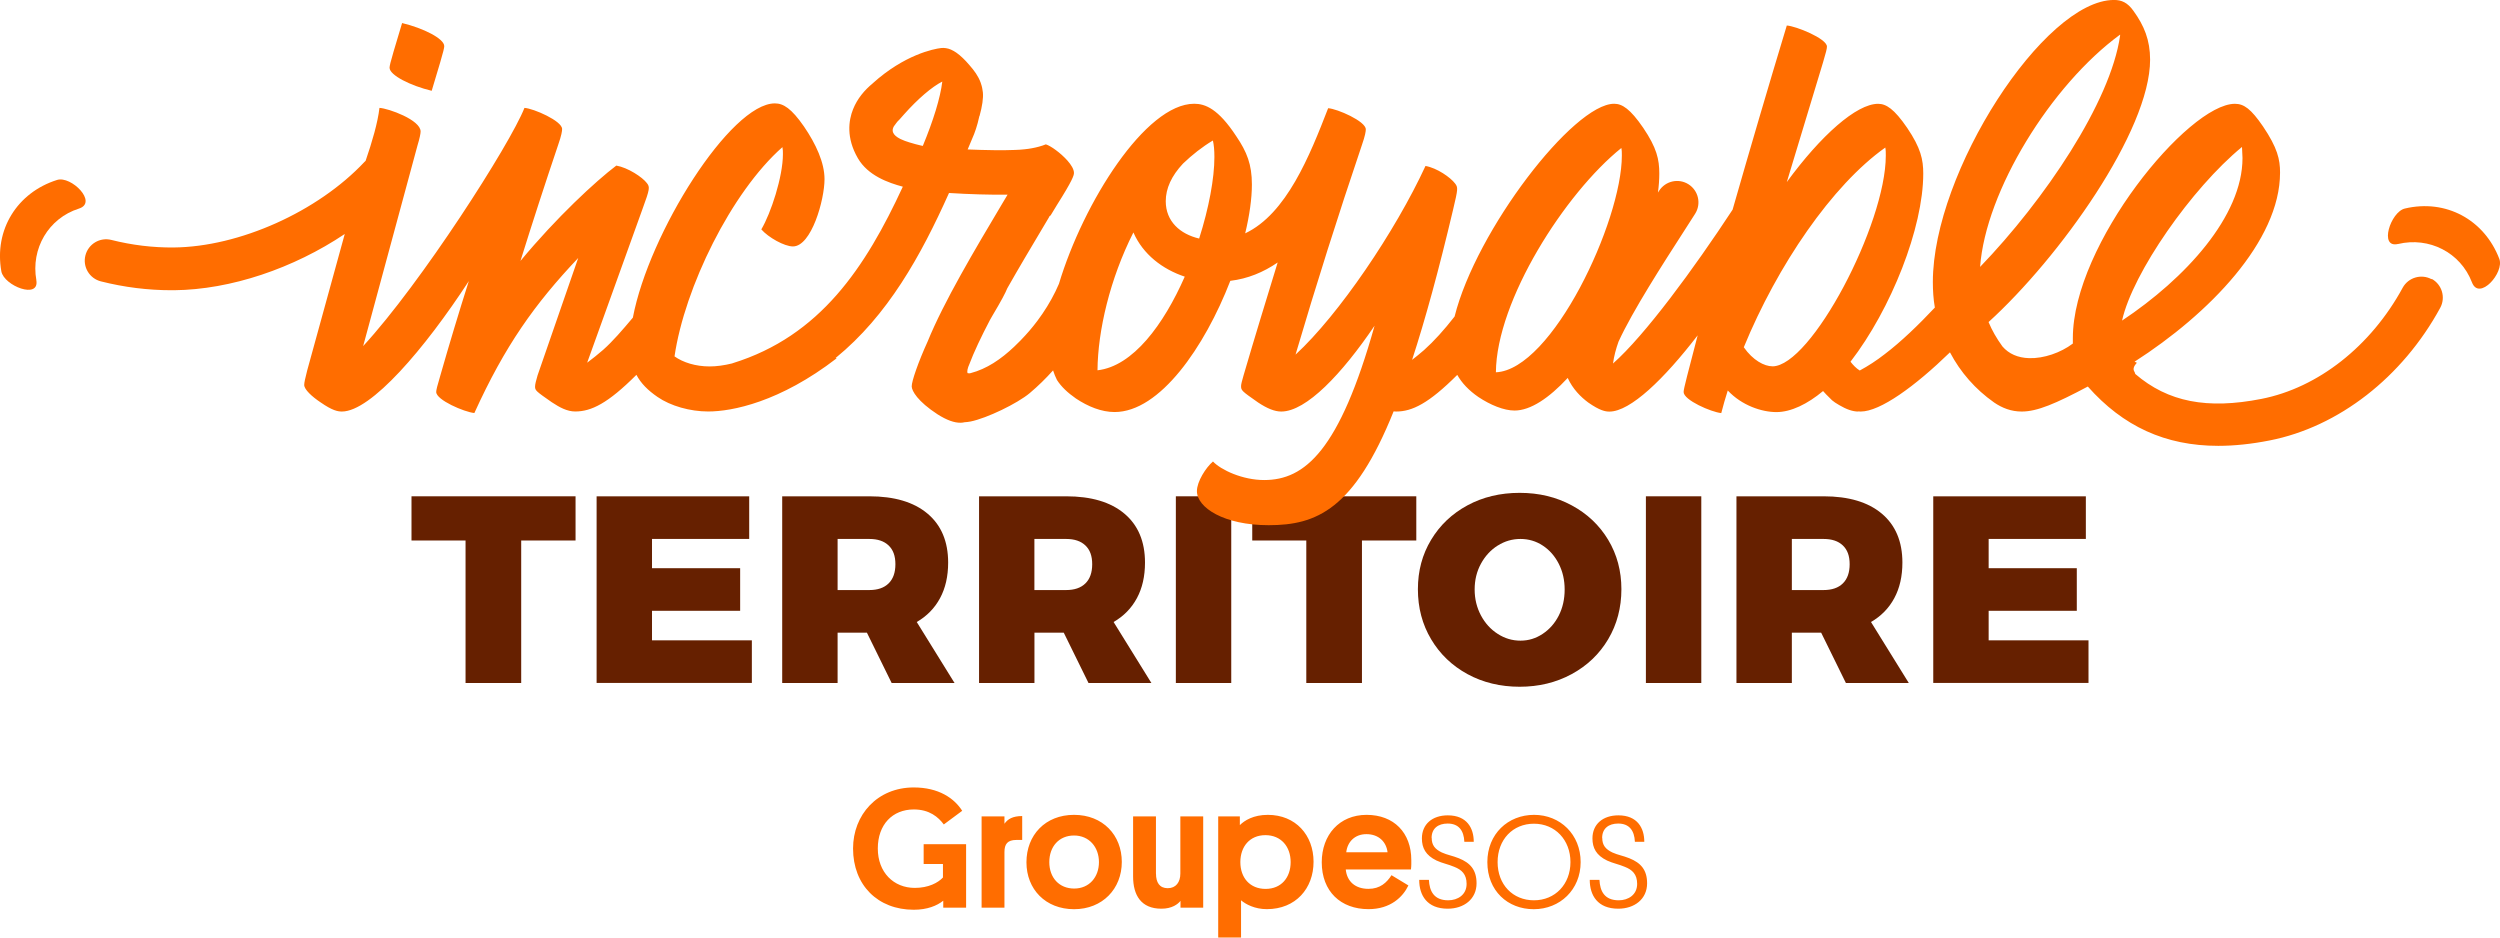 <svg xmlns="http://www.w3.org/2000/svg" id="Calque_2" data-name="Calque 2" viewBox="0 0 500 187.5"><defs><style> .cls-1 { fill: #ff6d00; } .cls-2 { fill: #662000; } </style></defs><g id="Element"><g><g id="g22"><path id="path24" class="cls-1" d="M193.22,181.53v-12.69h-8.49v3.96h3.86v2.7c-.99,1.06-2.9,2.08-5.63,2.08-4.23,0-7.4-3.1-7.4-7.88s2.93-7.81,7.2-7.81c3.14,0,4.91,1.54,6,3l3.68-2.73c-1.6-2.52-4.71-4.67-9.69-4.67-7.3,0-12.14,5.49-12.14,12.21,0,7.33,4.95,12.25,12.14,12.25,2.73,0,4.67-.82,5.9-1.81v1.4h4.57ZM204.44,167.99v-4.78c-1.91,0-2.9.61-3.55,1.54v-1.47h-4.57v18.25h4.57v-11.12c0-1.6.61-2.42,2.39-2.42h1.16ZM209.86,172.42c0-3.1,1.94-5.32,4.95-5.32s4.98,2.32,4.98,5.32-1.94,5.29-4.95,5.29-4.98-2.18-4.98-5.29M205.29,172.46c0,5.39,3.82,9.38,9.52,9.38s9.55-4.09,9.55-9.45-3.79-9.42-9.55-9.42-9.52,4.06-9.52,9.48M231.19,174.74v-11.46h-4.57v12.01c0,3.72,1.57,6.45,5.66,6.45,2.15,0,3.31-.92,3.82-1.57v1.36h4.54v-18.25h-4.57v11.43c0,1.74-.89,2.93-2.52,2.93s-2.35-1.13-2.35-2.9M248.07,172.42c0-3.1,1.88-5.39,5.01-5.39s5.05,2.29,5.05,5.39-1.88,5.36-5.01,5.36-5.05-2.22-5.05-5.36M248.21,187.5v-7.44c.92.78,2.73,1.77,5.15,1.77,5.8,0,9.35-4.16,9.35-9.48s-3.58-9.38-9.14-9.38c-2.9,0-4.67,1.13-5.6,2.05v-1.74h-4.33v24.22h4.57ZM269.16,173.89h13.03c.1-.78.07-1.43.07-1.88,0-5.46-3.48-9.04-8.94-9.04s-8.97,4.03-8.97,9.48c0,5.83,3.79,9.38,9.35,9.38,4.43,0,6.89-2.46,7.98-4.74l-3.38-2.05c-.96,1.5-2.29,2.73-4.61,2.73-2.59,0-4.3-1.43-4.54-3.89M273.28,166.83c2.49,0,3.99,1.57,4.23,3.62h-8.26c.24-2.08,1.71-3.62,4.03-3.62M286.32,167.58c0-1.88,1.3-2.87,3.21-2.87,2.18,0,3.24,1.36,3.34,3.65h1.88c0-2.73-1.36-5.29-5.19-5.29-3.1,0-5.18,1.77-5.18,4.61,0,1.91.75,3.38,2.93,4.43,1.19.55,2.36.75,3.55,1.26,1.47.58,2.46,1.47,2.46,3.41,0,2.18-1.77,3.28-3.68,3.28-2.86,0-3.75-1.84-3.86-4.09h-1.94c0,3.1,1.57,5.77,5.7,5.77,3.24,0,5.77-1.91,5.77-5.08,0-2.69-1.26-4.09-3.55-5.01-1.26-.51-2.29-.65-3.41-1.16-1.33-.65-2.01-1.43-2.01-2.9M299.52,172.42c0-4.5,3.04-7.68,7.27-7.68s7.3,3.24,7.3,7.68-3.07,7.64-7.3,7.64-7.27-3.14-7.27-7.64M297.47,172.42c0,5.73,4.06,9.42,9.28,9.42s9.38-3.89,9.38-9.42-4.09-9.45-9.31-9.45-9.35,3.82-9.35,9.45M320.43,167.58c0-1.88,1.3-2.87,3.21-2.87,2.18,0,3.24,1.36,3.34,3.65h1.88c0-2.73-1.36-5.29-5.18-5.29-3.11,0-5.19,1.77-5.19,4.61,0,1.91.75,3.38,2.93,4.43,1.19.55,2.35.75,3.55,1.26,1.47.58,2.46,1.47,2.46,3.41,0,2.18-1.77,3.28-3.68,3.28-2.87,0-3.75-1.84-3.86-4.09h-1.94c0,3.1,1.57,5.77,5.7,5.77,3.24,0,5.77-1.91,5.77-5.08,0-2.69-1.26-4.09-3.55-5.01-1.26-.51-2.29-.65-3.41-1.16-1.33-.65-2.01-1.43-2.01-2.9"></path></g><g><path class="cls-2" d="M82.3,99.26h32.81v8.84h-10.87v28.5h-11.13v-28.5h-10.81v-8.84Z"></path><path class="cls-2" d="M119.32,99.26h30.52v8.52h-19.44v5.86h17.63v8.52h-17.63v5.91h19.97v8.52h-31.05v-37.34Z"></path><path class="cls-2" d="M178.33,136.6l-4.95-10.07h-5.86v10.07h-11.08v-37.34h17.42c5.01,0,8.89,1.15,11.64,3.46,2.75,2.31,4.13,5.58,4.13,9.8,0,2.73-.54,5.11-1.62,7.11-1.08,2.01-2.64,3.6-4.66,4.77l7.56,12.2h-12.57ZM167.52,118.01h6.34c1.67,0,2.96-.44,3.86-1.33.91-.89,1.36-2.17,1.36-3.84s-.45-2.88-1.36-3.75c-.91-.87-2.19-1.3-3.86-1.3h-6.34v10.23Z"></path><path class="cls-2" d="M217.7,136.6l-4.95-10.07h-5.86v10.07h-11.08v-37.34h17.42c5.01,0,8.89,1.15,11.64,3.46,2.75,2.31,4.13,5.58,4.13,9.8,0,2.73-.54,5.11-1.62,7.11-1.08,2.01-2.64,3.6-4.66,4.77l7.56,12.2h-12.57ZM206.88,118.01h6.34c1.67,0,2.96-.44,3.86-1.33.91-.89,1.36-2.17,1.36-3.84s-.45-2.88-1.36-3.75c-.91-.87-2.19-1.3-3.86-1.3h-6.34v10.23Z"></path><path class="cls-2" d="M235.17,99.26h11.08v37.34h-11.08v-37.34Z"></path><path class="cls-2" d="M250.45,99.26h32.81v8.84h-10.87v28.5h-11.13v-28.5h-10.81v-8.84Z"></path><path class="cls-2" d="M314.34,101.07c3.11,1.67,5.54,3.97,7.3,6.9,1.76,2.93,2.64,6.22,2.64,9.88s-.88,7.02-2.64,9.99c-1.76,2.97-4.19,5.29-7.3,6.98-3.11,1.69-6.58,2.53-10.41,2.53s-7.35-.84-10.44-2.53c-3.09-1.69-5.51-4.01-7.27-6.98-1.76-2.96-2.64-6.29-2.64-9.99s.88-6.95,2.64-9.88c1.76-2.93,4.18-5.23,7.27-6.9,3.09-1.67,6.57-2.5,10.44-2.5s7.31.83,10.41,2.5ZM299.54,109.11c-1.4.89-2.52,2.1-3.36,3.65-.84,1.54-1.25,3.26-1.25,5.14s.42,3.6,1.25,5.17c.83,1.56,1.95,2.8,3.36,3.7,1.4.91,2.92,1.36,4.55,1.36s3.08-.45,4.45-1.36c1.37-.91,2.44-2.13,3.22-3.67.78-1.54,1.17-3.28,1.17-5.19s-.39-3.6-1.17-5.14c-.78-1.54-1.85-2.76-3.2-3.65-1.35-.89-2.84-1.33-4.47-1.33s-3.15.44-4.55,1.33Z"></path><path class="cls-2" d="M329.18,99.26h11.08v37.34h-11.08v-37.34Z"></path><path class="cls-2" d="M369.18,136.6l-4.95-10.07h-5.86v10.07h-11.08v-37.34h17.42c5.01,0,8.89,1.15,11.64,3.46,2.75,2.31,4.13,5.58,4.13,9.8,0,2.73-.54,5.11-1.62,7.11-1.08,2.01-2.64,3.6-4.66,4.77l7.56,12.2h-12.57ZM358.37,118.01h6.34c1.67,0,2.96-.44,3.86-1.33.91-.89,1.36-2.17,1.36-3.84s-.45-2.88-1.36-3.75c-.91-.87-2.19-1.3-3.86-1.3h-6.34v10.23Z"></path><path class="cls-2" d="M386.65,99.26h30.52v8.52h-19.44v5.86h17.63v8.52h-17.63v5.91h19.97v8.52h-31.05v-37.34Z"></path></g><g><path class="cls-1" d="M86.34,18.16l1.71-5.72c.6-2.01.8-2.91.8-3.21,0-1.51-4.22-3.61-8.43-4.62l-1.71,5.72c-.6,2.01-.8,2.91-.8,3.21,0,1.51,4.22,3.61,8.43,4.62Z"></path><path class="cls-1" d="M486.33,55.85c-2.07-1.13-4.67-.36-5.8,1.71-6.36,11.69-16.92,20-28.25,22.22-10.83,2.13-18.67.64-25.23-4.99-.03-.16-.09-.33-.2-.51-.3-.5-.07-1.08.52-1.73-.16-.06-.31-.13-.46-.21,14.85-9.53,29.1-24.09,29.1-37.83,0-2.61-.5-4.92-3.41-9.23-2.41-3.51-3.81-4.52-5.62-4.52-9.33,0-32.41,28.1-32.41,46.86v1.09c-2.43,1.84-5.82,3.01-8.74,2.92-2.27-.07-4.06-.86-5.34-2.34-1.18-1.62-2.1-3.24-2.78-4.88,14.15-12.85,32.31-38.23,32.31-52.48,0-3.91-1.2-6.82-3.31-9.73-1.2-1.71-2.41-2.21-3.91-2.21-13.95,0-36.23,34.42-36.23,56.4,0,1.71.1,3.41.4,5.12-3.21,3.41-6.72,6.82-10.04,9.33-1.64,1.28-3.26,2.33-4.98,3.26-.7-.42-1.33-1.09-1.85-1.76,8.13-10.54,14.55-26.79,14.55-37.63,0-2.81-.5-5.12-3.21-9.13-2.61-3.81-4.21-4.82-5.82-4.82-4.32,0-11.44,6.32-18.26,15.65l7.23-23.88c.6-2.01.8-2.81.8-3.21,0-1.61-6.22-4.11-8.03-4.22-3.71,12.24-7.33,24.59-10.84,36.83-7.75,11.81-17.54,25.14-23.92,30.77.21-1.52.6-2.96,1.1-4.36,2.79-6.11,8.93-15.64,13.09-22.1.82-1.28,1.58-2.45,2.23-3.48,1.27-1.99.68-4.63-1.31-5.9-1.99-1.27-4.63-.68-5.9,1.31-.07.11-.15.23-.22.34.18-1.33.27-2.6.27-3.81,0-2.81-.5-5.12-3.21-9.13-2.61-3.81-4.22-4.82-5.82-4.82-8.13,0-27.6,25.29-31.91,42.55-2.11,2.71-4.11,4.92-6.12,6.72-.8.7-1.6,1.34-2.38,1.95,2.63-8.06,5.34-17.94,8.2-30.05,1-4.22,1-4.42.4-5.22-.9-1.2-3.61-3.11-5.92-3.51-6.02,13.05-17.36,29.8-25.99,37.73,4.11-13.95,8.53-27.9,13.25-41.85.7-2.01.8-2.81.8-3.21,0-1.61-5.72-4.11-7.53-4.22-3.69,9.52-8.33,21.12-16.59,25.03.86-3.59,1.34-6.95,1.34-9.77,0-4.01-1-6.52-3.11-9.63-3.61-5.52-6.22-6.52-8.43-6.52-9.7,0-22.15,19.72-27.05,36.01-.22.51-.44,1.01-.69,1.51-1.01,2.07-2.23,4.03-3.61,5.88-.25.34-.51.67-.77.99-.03.03-.05.07-.08.1-.24.3-.48.59-.73.88-.1.11-.19.22-.29.33-.19.22-.38.44-.58.65-.31.34-.62.67-.94,1-.42.43-.85.85-1.28,1.26-1.28,1.21-2.65,2.33-4.14,3.26-1.41.88-2.93,1.58-4.57,2.01-.17.05-.39.07-.53-.02-.03.01-.05.03-.08.04-.13-.46.09-1.1.15-1.27.07-.14.07-.16.14-.34.99-2.64,2.47-5.74,4.21-9.06.16-.28.32-.55.48-.84,1.81-3.03,2.62-4.59,2.97-5.47,2.27-4.01,4.73-8.14,7.06-12.05l1.25-2.1c.06-.1.1-.19.15-.29.07-.05.15-.11.22-.16.39-.66.81-1.34,1.25-2.06,3.11-4.92,3.41-5.92,3.41-6.42,0-.73-.54-1.61-1.3-2.47h0c-.33-.37-.7-.74-1.09-1.09-.01-.01-.03-.02-.04-.04-.18-.16-.35-.31-.53-.45-.02-.02-.04-.04-.07-.06-.38-.31-.77-.59-1.13-.84-.03-.02-.05-.03-.08-.05-.14-.09-.28-.18-.42-.26-.05-.03-.09-.06-.14-.08-.11-.06-.22-.12-.32-.17-.04-.02-.09-.04-.13-.06-.13-.06-.26-.12-.37-.15-.22.09-.45.17-.68.25-.11.04-.23.07-.34.1-.12.04-.24.08-.36.11-.16.04-.32.08-.48.12-.08.02-.16.04-.25.06-.19.04-.39.08-.59.12-.06.01-.11.02-.16.03-.22.04-.45.08-.67.11-.03,0-.06.01-.09.01-.25.03-.5.07-.75.09-.01,0-.02,0-.03,0-.26.03-.53.05-.79.07-.27.02-.54.03-.81.04,0,0-.01,0-.02,0-.08,0-.15,0-.23.01,0,0,0,0,0,0-2.15.1-5.81.05-9.39-.1.43-1.03.86-2.06,1.29-3.08.02-.04.62-1.54,1.06-3.62l.02.03c.55-1.99.79-3.62.67-4.76,0,0,0,0,0,0-.03-.24-.07-.47-.11-.7-.02-.09-.03-.18-.05-.27-.02-.11-.05-.21-.08-.32-.06-.22-.12-.43-.2-.64h0c-.49-1.34-1.29-2.42-2.26-3.52-.46-.54-.89-1-1.31-1.4-.2-.19-.39-.36-.58-.52-.03-.03-.07-.06-.1-.09-.18-.15-.36-.29-.54-.41-.03-.02-.06-.04-.08-.06-.17-.12-.33-.22-.49-.31-.01,0-.03-.02-.04-.02-.17-.09-.33-.17-.49-.25-.03-.01-.06-.03-.09-.04-.16-.07-.31-.12-.47-.17-.02,0-.03,0-.05-.01-.14-.04-.28-.07-.42-.09-.02,0-.05,0-.07-.01-.14-.02-.29-.03-.43-.04-.03,0-.06,0-.08,0-.14,0-.28,0-.42.02-1.46.16-7.35,1.35-13.65,7.04h.01c-1.66,1.36-3.12,3.08-3.97,5.22-.87,2.19-1.41,5.67.97,9.78,2.01,3.47,6.08,4.91,8.99,5.69-7.46,16.13-16.52,29.87-34.02,35.3-.04.01-.09.03-.13.05-1.59.39-3.1.6-4.49.6-2.81,0-5.32-.8-7.02-2.01,2.01-13.75,11.34-32.82,21.58-41.85.1.5.1.9.1,1.4,0,4.52-2.41,11.84-4.32,15.05,1.4,1.61,4.62,3.41,6.32,3.41,3.71,0,6.32-9.33,6.32-13.45,0-3.31-1.71-7.02-4.11-10.54-2.51-3.61-4.11-4.62-5.82-4.62-8.83,0-25.19,25.89-28.4,42.85-2.11,2.51-4.01,4.72-5.92,6.42-1.09.95-2.17,1.81-3.22,2.59.6-1.68,1.15-3.16,1.62-4.5l9.43-26.19c1.51-4.11,1.51-4.42.9-5.22-.9-1.2-3.81-3.11-6.12-3.51-4.11,3.11-11.94,10.34-19.17,19.07,2.41-7.73,4.92-15.45,7.53-23.18.7-2.01.8-2.81.8-3.21,0-1.61-5.72-4.11-7.53-4.22-2.89,7.32-20.69,35.09-32.26,47.64l10.89-40.21c.4-1.3.6-2.31.6-2.71,0-2.31-6.42-4.62-8.23-4.72-.34,2.94-1.45,6.75-2.77,10.59-.08.07-.16.15-.24.23-9.33,9.94-25.01,16.98-38.14,17.1-4.15.04-8.35-.47-12.47-1.51-2.29-.58-4.61.81-5.19,3.1-.58,2.29.81,4.61,3.1,5.19,4.66,1.18,9.41,1.77,14.12,1.77.17,0,.35,0,.52,0,11.34-.11,23.9-4.39,34.13-11.25l-7.51,27.28c-.4,1.61-.6,2.41-.6,2.91,0,.9,1.5,2.3,3.29,3.5,0,0,.01,0,.02.01,2.31,1.61,3.41,1.81,4.22,1.81,5.82,0,16.56-12.54,25.39-26.09-2.01,6.32-3.91,12.64-5.72,18.97-.6,2.01-.8,2.81-.8,3.21,0,1.61,5.62,4.01,7.63,4.21,6.12-13.45,12.04-21.78,20.77-31.01l-8.13,23.48c-.3,1-.5,1.81-.5,2.21,0,.8.1.9,3.4,3.2,0,0,0,0,.01,0,1.51,1,3.01,1.81,4.62,1.81,3.21,0,6.52-1.61,12.24-7.33.9,1.71,2.31,3.11,4.22,4.42,2.61,1.81,6.52,2.91,10.14,2.91,4.76,0,14.32-1.87,25.69-10.64-.07-.02-.14-.05-.21-.06,10.43-8.5,17.05-20.44,22.68-33,3.99.26,8.48.38,11.71.34l-1.08,1.81c-5.5,9.24-11.68,19.63-14.9,27.54-1.89,4.15-3.22,8.01-3.19,9,.02.9,1.18,2.98,5.17,5.58,1.84,1.16,3.36,1.72,4.66,1.68.23,0,.48-.04.75-.1.39-.02.79-.07,1.21-.15,3.25-.66,9.33-3.59,11.83-5.69,1.66-1.4,3.21-2.92,4.65-4.53.22.67.47,1.32.78,1.92.89,1.38,2.13,2.54,3.79,3.7,2.41,1.61,5.12,2.71,7.73,2.71,9.06,0,18.02-13,23.15-26.24,3.49-.42,6.61-1.71,9.47-3.67-2.31,7.53-4.62,15.05-6.82,22.58-.3,1-.5,1.81-.5,2.11,0,.9.1,1,3.41,3.31,1.81,1.2,3.31,1.81,4.62,1.81,5.02,0,12.14-7.53,18.67-17.16-7.02,24.99-13.95,30.86-22.08,30.86-4.32,0-8.63-2.01-10.24-3.71-1.41,1.2-3.21,4.01-3.21,5.92,0,3.31,5.42,6.82,14.35,6.82,9.55,0,17.09-3.11,24.99-22.76.16.02.33.03.49.03,3.21,0,6.52-1.61,12.24-7.33.9,1.61,2.31,3.11,4.22,4.42,2.41,1.61,5.12,2.71,7.23,2.71,3.21,0,6.92-2.51,10.64-6.52,1,2.21,2.61,3.81,4.11,4.92h0c2.31,1.61,3.41,1.81,4.22,1.81,4.21,0,10.94-6.52,17.66-15.25l-2.11,8.13c-.5,2.01-.7,2.81-.7,3.21,0,1.61,5.52,4.01,7.53,4.21.4-1.5.8-3.01,1.3-4.52,2.81,3.01,6.82,4.32,9.73,4.32s6.22-1.61,9.33-4.21c.39.44.84.92,1.3,1.35.3.35.66.66,1.1.95.26.18.53.35.81.5,1.45.86,2.71,1.3,3.81,1.3v-.03c.17.01.34.03.5.03,3.91,0,10.84-5.02,17.86-11.84,2.1,4,5.1,7.4,8.79,10,.01.01.03.02.04.03,1.61,1.1,3.41,1.81,5.52,1.81,3.11,0,6.81-1.6,13.22-5,7.06,7.97,15.52,11.86,26.09,11.86,3.22,0,6.65-.36,10.28-1.08,13.79-2.71,26.54-12.62,34.11-26.52,1.13-2.07.36-4.67-1.71-5.8ZM184.57,29.18c-.09-.02-.21-.04-.35-.07,0,0,0,0,0,0-.03,0-.06-.01-.09-.02-.06-.01-.11-.03-.16-.04-.51-.12-1.2-.29-1.88-.51-.04-.01-.07-.02-.11-.03-.02,0-.05-.01-.07-.02-.64-.2-1.25-.41-1.76-.66-.05-.02-.1-.05-.14-.07-1.39-.71-2.04-1.66-.86-3,0,0,0-.01.01-.02.19-.28.44-.57.75-.85q.92-1.04.92-1.04c2.74-3.07,5.53-5.47,7.63-6.54-.39,3.26-1.79,7.78-3.9,12.88ZM219.5,74.06c.06-7.91,2.49-18.31,7.18-27.57,1.92,4.39,5.82,7.36,10.27,8.84-4.21,9.58-10.36,17.93-17.45,18.73ZM239.83,47.71c-3.79-.89-6.68-3.42-6.68-7.47,0-2.55,1.15-5.07,3.45-7.52,1.85-1.77,3.84-3.34,5.98-4.62.2.9.3,1.91.3,3.31,0,4.25-1.1,10.19-3.05,16.3ZM299.18,74.46c.1-14.35,13.85-35.83,25.09-44.86.1.5.1,1,.1,1.51,0,13.15-13.95,42.85-25.19,43.35ZM354.48,73.26c-1.61,0-3.91-1.2-5.72-3.81,6.72-16.36,17.66-32.41,28.3-39.94.1.5.1,1,.1,1.61,0,13.75-14.95,42.15-22.68,42.15ZM424.02,6.92v.2c-1.91,13.35-15.15,32.92-28,46.26,1.1-15.15,14.15-36.33,28-46.46ZM448.4,29.4c0,.7.1,1.51.1,2.21,0,11.64-11.44,24.09-24.09,32.51,2.11-9.53,13.95-26.49,23.98-34.72Z"></path><path class="cls-1" d="M479.62,48.8c6.18-1.48,12.48,1.68,14.77,7.67,1.44,3.79,6.52-1.93,5.47-4.7-2.99-7.83-10.69-12.02-18.9-10.06-2.85.68-5.23,8.01-1.34,7.08h0Z"></path><path class="cls-1" d="M7.27,56.02c-1.12-6.26,2.4-12.36,8.51-14.3,3.86-1.22-1.55-6.63-4.37-5.73C3.42,38.52-1.21,45.96.27,54.27c.52,2.89,7.7,5.69,6.99,1.74h0Z"></path></g></g></g></svg>